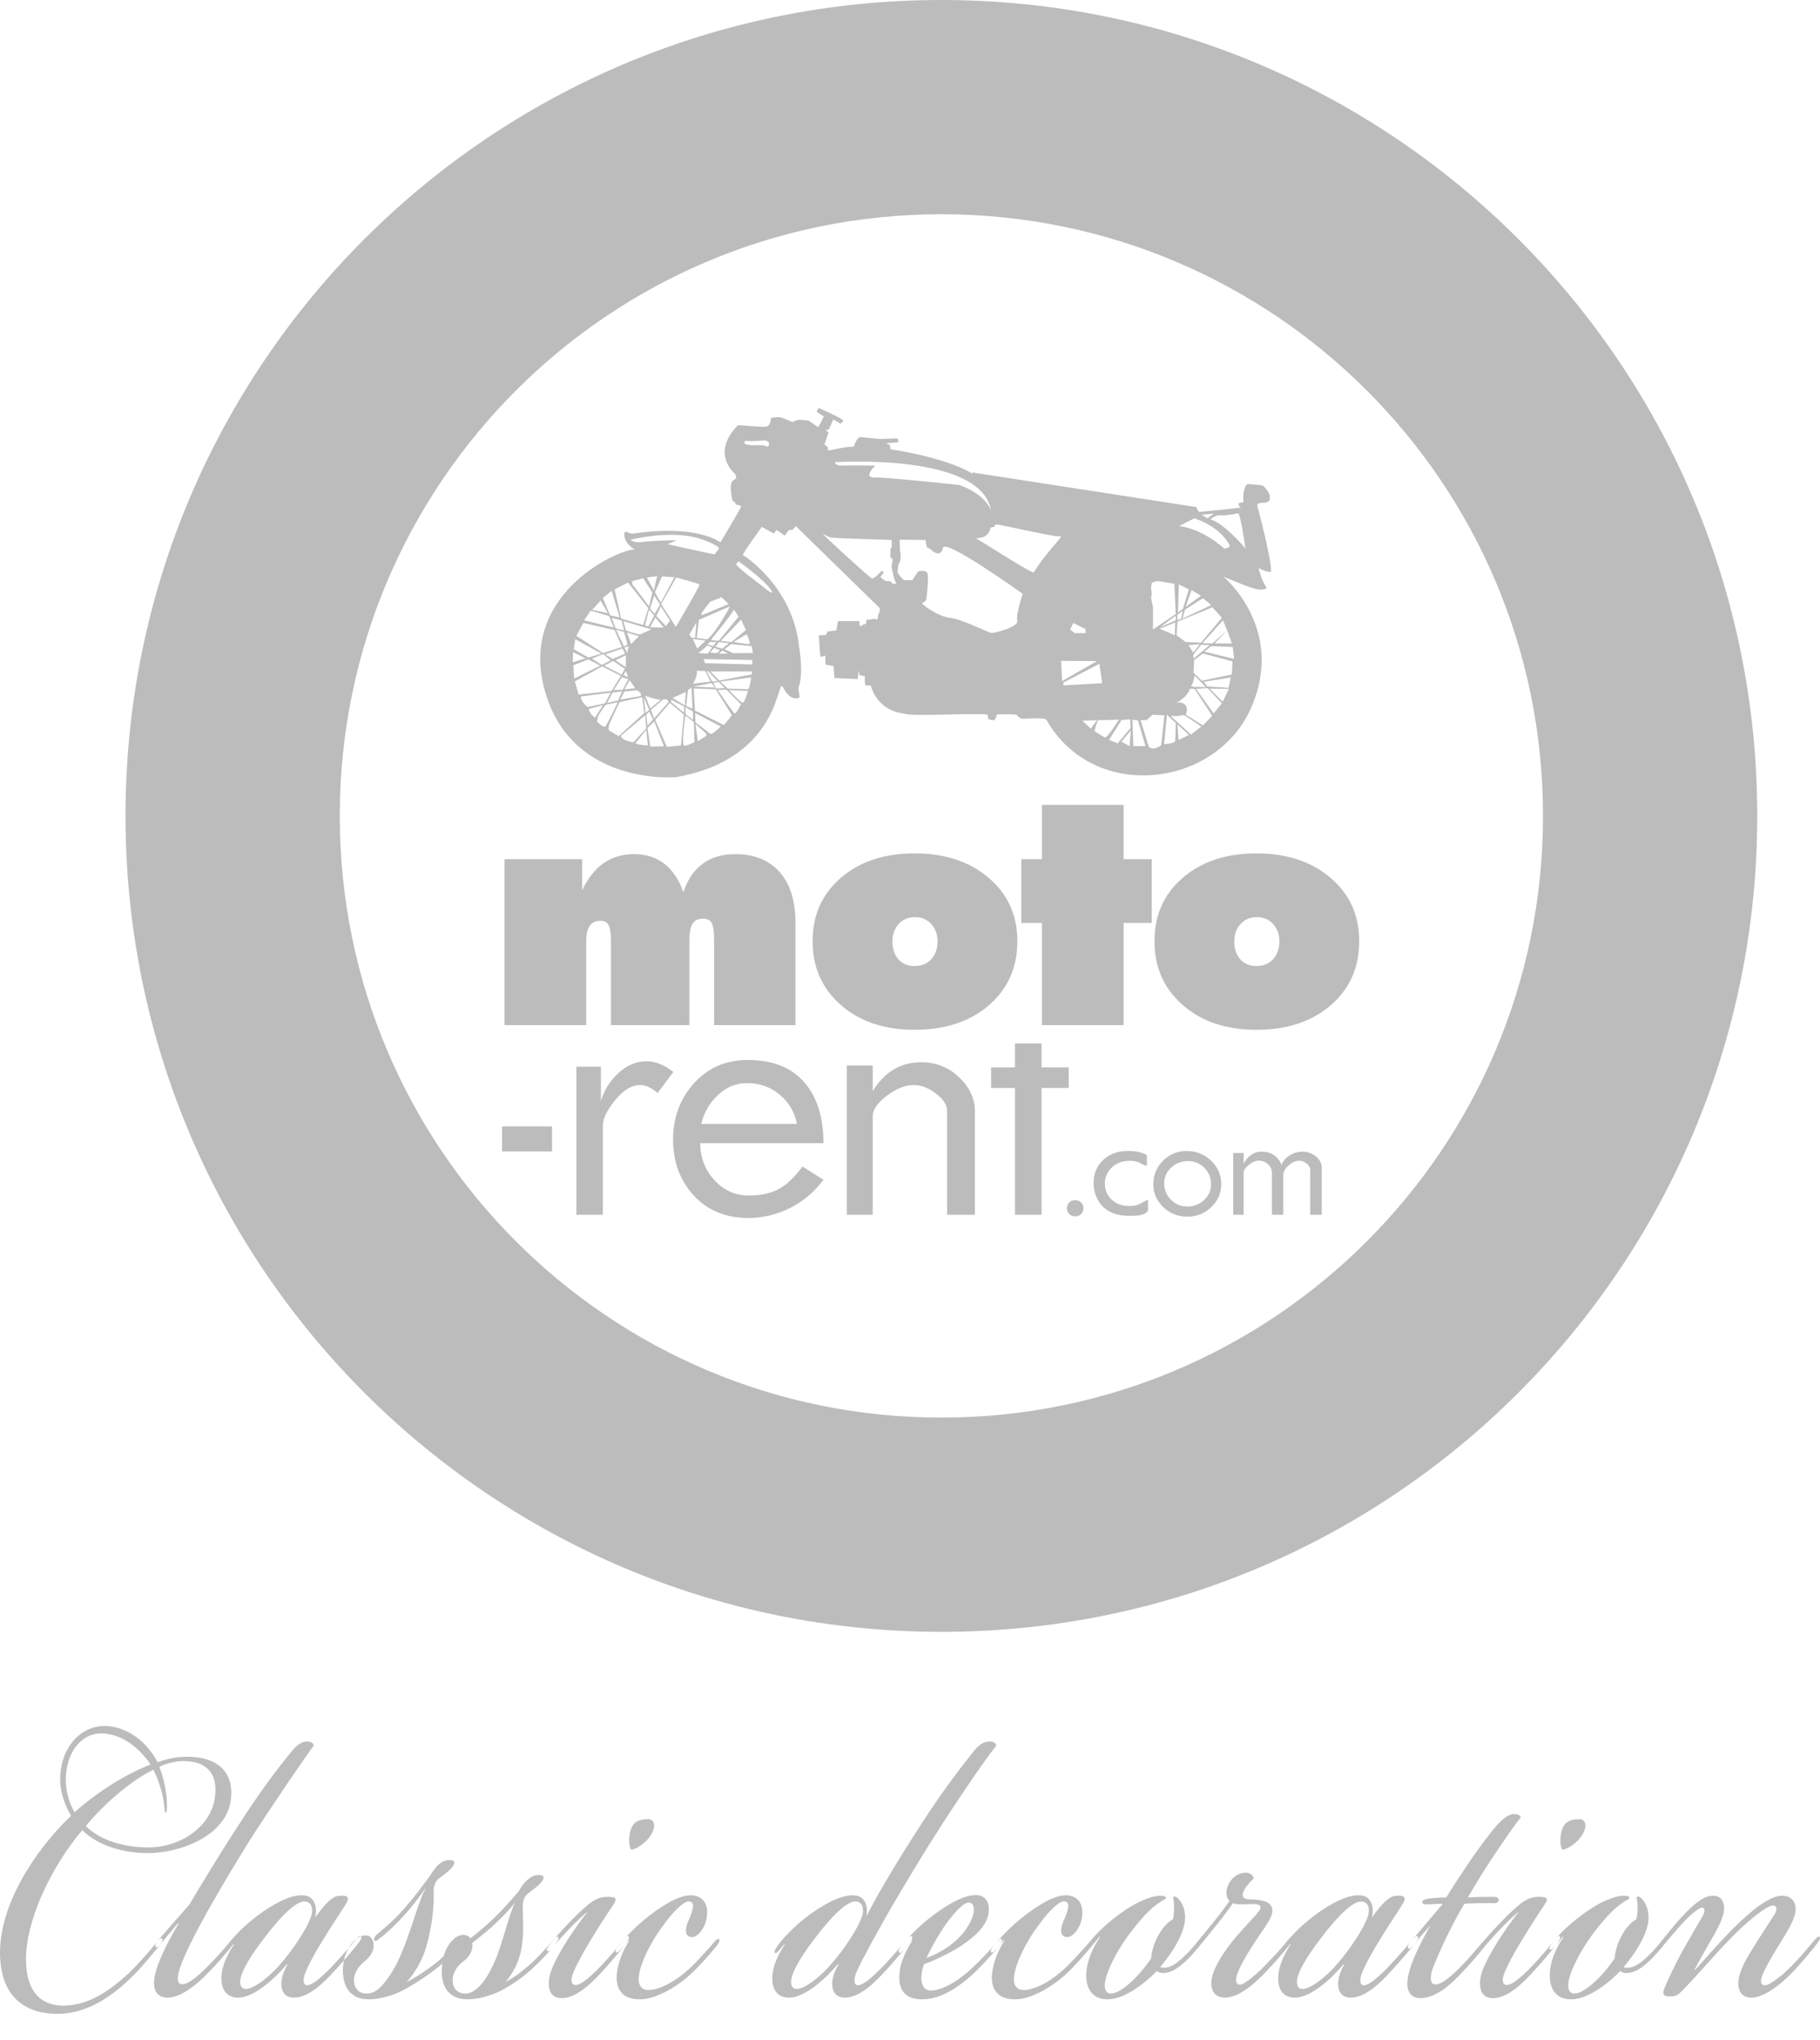 <?xml version="1.0" encoding="UTF-8" standalone="no"?>
<svg width="58px" height="65px" viewBox="0 0 58 65" version="1.1" xmlns="http://www.w3.org/2000/svg" xmlns:xlink="http://www.w3.org/1999/xlink" xmlns:sketch="http://www.bohemiancoding.com/sketch/ns">
    <!-- Generator: Sketch 3.4.4 (17248) - http://www.bohemiancoding.com/sketch -->
    <title>Moto-Rent-Classic</title>
    <desc>Created with Sketch.</desc>
    <defs></defs>
    <g id="Page-1" stroke="none" stroke-width="1" fill="none" fill-rule="evenodd" sketch:type="MSPage">
        <g id="Artboard-6" sketch:type="MSArtboardGroup" transform="translate(-477, -677)" fill="#BCBCBC">
            <g id="Logos-Footer" sketch:type="MSLayerGroup" transform="translate(179, 677)">
                <g id="Moto-Rent-Classic" transform="translate(298, 0)" sketch:type="MSShapeGroup">
                    <path d="M53.075,61.913 C53.241,61.714 53.417,61.51 53.565,61.343 C53.73,61.162 53.936,60.958 54.102,60.85 C54.186,60.794 54.268,60.756 54.309,60.829 C54.337,60.885 54.309,60.978 54.212,61.141 C54.061,61.399 53.813,61.821 53.661,62.096 C53.441,62.48 53.15,63.086 53.055,63.325 C52.945,63.581 53.04,63.617 53.234,63.617 C53.385,63.617 53.468,63.581 53.592,63.452 C54.199,62.83 54.53,62.408 55.138,61.783 C55.578,61.325 55.965,61.014 56.212,60.85 C56.35,60.756 56.502,60.684 56.571,60.739 C56.64,60.794 56.612,60.905 56.557,60.996 C56.392,61.252 56.184,61.564 55.979,61.893 C55.716,62.316 55.412,62.774 55.398,63.177 C55.386,63.49 55.55,63.656 55.812,63.656 C56.24,63.656 56.778,63.197 57.054,62.92 C57.344,62.628 57.757,62.132 57.881,61.966 C57.978,61.838 58.019,61.766 57.992,61.727 C57.964,61.692 57.922,61.711 57.812,61.838 C57.66,62.021 57.385,62.352 57.15,62.591 C56.847,62.903 56.654,63.048 56.488,63.159 C56.377,63.232 56.226,63.305 56.158,63.232 C56.102,63.177 56.102,63.068 56.212,62.83 C56.281,62.682 56.447,62.371 56.667,62.021 C56.888,61.656 57.177,61.234 57.219,60.905 C57.247,60.592 57.08,60.409 56.791,60.409 C56.377,60.409 55.771,60.922 55.289,61.399 C54.806,61.876 54.35,62.408 54.02,62.774 L54.007,62.757 C54.158,62.463 54.447,61.966 54.654,61.601 C54.832,61.27 54.943,61.033 54.943,60.811 C54.943,60.611 54.861,60.409 54.598,60.409 C54.309,60.409 54.033,60.628 53.661,61.014 C53.414,61.27 53.109,61.656 52.945,61.856 C52.905,61.905 52.871,61.947 52.842,61.984 C52.726,62.123 52.623,62.234 52.475,62.371 C52.283,62.554 52.131,62.646 52.007,62.682 C51.952,62.701 51.801,62.719 51.744,62.682 C52.172,62.168 52.489,61.637 52.531,61.197 C52.558,60.922 52.475,60.7 52.364,60.555 C52.309,60.482 52.227,60.409 52.172,60.445 C52.131,60.482 52.187,60.538 52.187,60.739 C52.187,60.829 52.187,61.033 52.145,61.162 C52.049,61.214 51.855,61.362 51.705,61.637 C51.525,61.948 51.469,62.223 51.455,62.408 C51.027,63.032 50.477,63.526 50.173,63.526 C50.02,63.526 49.965,63.398 49.979,63.214 C50.006,62.847 50.379,62.132 50.778,61.601 C51.165,61.106 51.441,60.794 51.773,60.592 C51.882,60.519 51.924,60.519 51.924,60.482 C51.924,60.409 51.814,60.409 51.717,60.409 C51.401,60.428 50.972,60.628 50.573,60.905 C50.283,61.106 50.09,61.27 49.911,61.435 C49.773,61.564 49.579,61.766 49.483,61.893 C49.429,61.966 49.359,62.061 49.387,62.115 C49.414,62.15 49.469,62.115 49.566,62.004 C49.663,61.893 49.717,61.821 49.814,61.711 L49.827,61.727 C49.566,62.096 49.4,62.536 49.387,62.903 C49.373,63.434 49.635,63.71 50.062,63.71 C50.628,63.71 51.277,63.177 51.634,62.81 C51.717,62.885 51.882,62.885 52.007,62.847 C52.145,62.81 52.309,62.719 52.531,62.517 C52.711,62.352 52.848,62.188 52.973,62.04 C53.012,61.994 53.047,61.951 53.075,61.913 Z M50.338,57.969 C50.516,57.969 50.599,58.172 50.435,58.447 C50.269,58.741 49.923,58.941 49.785,58.941 C49.717,58.832 49.702,58.558 49.773,58.319 C49.855,58.044 50.062,57.969 50.324,57.969 L50.338,57.969 Z M47.299,62.044 C47.305,62.037 47.312,62.029 47.318,62.021 C47.455,61.856 47.607,61.692 47.813,61.471 C48.021,61.252 48.311,60.978 48.406,60.922 C48.186,61.179 47.648,61.932 47.373,62.5 C47.261,62.719 47.165,62.958 47.165,63.197 C47.165,63.49 47.291,63.673 47.579,63.673 C48.036,63.673 48.503,63.214 48.779,62.92 C49.055,62.628 49.4,62.223 49.566,62.004 C49.606,61.948 49.759,61.766 49.717,61.711 C49.677,61.656 49.621,61.727 49.496,61.876 C49.276,62.15 49.151,62.297 48.863,62.609 C48.627,62.865 48.392,63.068 48.254,63.159 C48.117,63.25 47.994,63.288 47.924,63.214 C47.869,63.141 47.883,63.014 47.966,62.81 C48.048,62.628 48.212,62.297 48.448,61.912 C48.724,61.453 48.945,61.106 49.192,60.739 C49.358,60.501 49.331,60.445 49.043,60.445 C48.779,60.445 48.6,60.519 48.241,60.85 C47.928,61.126 47.468,61.633 47.289,61.843 C47.285,61.847 47.281,61.852 47.277,61.856 C47.11,62.04 46.876,62.335 46.627,62.591 C46.408,62.83 46.173,63.032 46.007,63.141 C45.897,63.214 45.746,63.269 45.662,63.214 C45.553,63.141 45.594,62.885 45.676,62.682 C45.924,62.04 46.393,61.106 46.669,60.665 C46.987,60.645 47.207,60.645 47.511,60.645 C47.621,60.645 47.745,60.665 47.759,60.555 C47.772,60.464 47.676,60.445 47.565,60.445 C47.345,60.445 47.097,60.445 46.78,60.464 C47.055,59.987 47.302,59.584 47.621,59.106 C47.939,58.631 48.296,58.117 48.462,57.915 C48.448,57.86 48.392,57.805 48.254,57.805 C47.966,57.805 47.634,58.227 47.386,58.558 C47.07,58.959 46.518,59.767 46.09,60.464 C46.035,60.464 45.883,60.464 45.704,60.482 C45.483,60.501 45.345,60.519 45.332,60.592 C45.318,60.684 45.386,60.684 45.483,60.684 C45.649,60.684 45.8,60.665 45.981,60.665 C45.717,60.978 45.345,61.418 44.973,61.856 C44.878,61.966 44.85,62.04 44.878,62.077 C44.903,62.115 44.945,62.096 45.041,61.984 C45.207,61.783 45.373,61.583 45.594,61.343 C45.193,62.04 44.878,62.701 44.85,63.159 C44.835,63.434 44.945,63.673 45.264,63.673 C45.787,63.673 46.283,63.177 46.531,62.92 C46.781,62.668 47.115,62.276 47.299,62.044 Z M42.105,61.749 C41.54,62.48 41.306,62.958 41.332,63.197 C41.347,63.325 41.416,63.379 41.512,63.379 C41.775,63.379 42.298,62.975 42.67,62.517 C43.112,62.004 43.608,61.214 43.621,60.922 C43.635,60.684 43.525,60.592 43.373,60.592 C43.098,60.592 42.602,61.086 42.105,61.749 Z M34.809,61.988 C34.898,61.886 34.952,61.816 35.044,61.711 L35.058,61.727 C34.795,62.096 34.629,62.536 34.616,62.903 C34.604,63.434 34.865,63.71 35.292,63.71 C35.858,63.71 36.506,63.177 36.865,62.81 C36.948,62.885 37.112,62.885 37.237,62.847 C37.375,62.81 37.54,62.719 37.762,62.517 C37.941,62.352 38.078,62.188 38.203,62.04 C38.236,62.001 38.266,61.964 38.291,61.931 C38.423,61.771 38.572,61.59 38.768,61.343 C38.988,61.068 39.182,60.811 39.292,60.645 C39.361,60.684 39.472,60.684 39.61,60.684 C39.953,60.684 40.216,60.628 40.161,60.829 C40.119,60.958 39.594,61.453 39.263,61.876 C38.96,62.261 38.617,62.774 38.603,63.177 C38.589,63.452 38.742,63.656 39.031,63.656 C39.485,63.656 39.967,63.214 40.257,62.92 C40.601,62.572 40.878,62.243 41.044,62.04 C41.068,62.008 41.092,61.977 41.113,61.948 L41.126,61.966 C40.878,62.352 40.768,62.646 40.74,62.92 C40.684,63.507 41.001,63.673 41.306,63.656 C41.83,63.617 42.464,63.014 42.821,62.591 L42.837,62.609 C42.711,62.81 42.629,63.068 42.644,63.269 C42.657,63.49 42.782,63.656 43.043,63.656 C43.499,63.656 43.953,63.214 44.229,62.92 C44.491,62.646 44.822,62.261 45.001,62.04 C45.152,61.856 45.223,61.766 45.181,61.711 C45.139,61.656 45.069,61.749 44.988,61.838 C44.837,62.021 44.614,62.279 44.325,62.591 C44.104,62.83 43.843,63.068 43.705,63.159 C43.595,63.232 43.458,63.305 43.387,63.232 C43.333,63.177 43.333,63.032 43.429,62.81 C43.553,62.517 43.732,62.206 43.912,61.912 C44.201,61.435 44.506,60.978 44.683,60.7 C44.822,60.482 44.795,60.39 44.506,60.409 C44.284,60.409 44.049,60.645 43.719,61.106 C43.802,60.794 43.705,60.464 43.429,60.409 C43.071,60.336 42.589,60.555 42.05,60.922 C41.787,61.106 41.554,61.307 41.416,61.435 C41.278,61.564 41.043,61.821 41.001,61.876 C40.979,61.902 40.96,61.927 40.941,61.95 C40.783,62.139 40.622,62.314 40.353,62.591 C40.134,62.83 39.885,63.032 39.733,63.141 C39.582,63.25 39.485,63.269 39.43,63.214 C39.376,63.159 39.376,63.032 39.443,62.865 C39.513,62.682 39.678,62.371 39.912,62.004 C40.216,61.526 40.546,61.141 40.546,60.905 L40.546,60.885 C40.546,60.555 40.147,60.538 39.761,60.519 C39.582,60.501 39.539,60.372 39.719,60.115 C39.803,60.005 39.858,59.952 39.953,59.857 C39.94,59.748 39.816,59.674 39.706,59.674 C39.485,59.674 39.292,59.803 39.182,59.987 C39.044,60.207 39.058,60.464 39.182,60.573 C39.071,60.739 38.893,60.978 38.7,61.214 C38.451,61.526 38.327,61.674 38.16,61.876 C38.146,61.894 38.132,61.911 38.119,61.927 C37.981,62.094 37.874,62.216 37.706,62.371 C37.513,62.554 37.361,62.646 37.237,62.682 C37.181,62.701 37.031,62.719 36.974,62.682 C37.402,62.168 37.72,61.637 37.762,61.197 C37.788,60.922 37.706,60.7 37.595,60.555 C37.54,60.482 37.457,60.409 37.402,60.445 C37.361,60.482 37.416,60.538 37.416,60.739 C37.416,60.829 37.416,61.033 37.375,61.162 C37.278,61.214 37.086,61.362 36.934,61.637 C36.754,61.948 36.699,62.223 36.685,62.408 C36.257,63.032 35.706,63.526 35.404,63.526 C35.251,63.526 35.196,63.398 35.209,63.214 C35.238,62.847 35.609,62.132 36.01,61.601 C36.395,61.106 36.671,60.794 37.002,60.592 C37.112,60.519 37.154,60.519 37.154,60.482 C37.154,60.409 37.043,60.409 36.948,60.409 C36.63,60.428 36.201,60.628 35.802,60.905 C35.514,61.106 35.32,61.27 35.141,61.435 C35.004,61.563 34.814,61.761 34.717,61.888 C34.496,62.144 34.157,62.521 33.9,62.757 C33.293,63.305 32.811,63.416 32.631,63.416 C32.411,63.416 32.287,63.269 32.314,62.994 C32.357,62.554 32.714,61.856 33.087,61.362 C33.472,60.829 33.79,60.555 33.942,60.592 C34.107,60.628 34.053,60.85 33.9,61.197 C33.776,61.471 33.776,61.727 34.011,61.727 C34.19,61.727 34.424,61.453 34.48,61.106 C34.534,60.756 34.424,60.482 34.107,60.409 C33.748,60.336 33.306,60.573 32.839,60.905 C32.604,61.068 32.328,61.307 32.176,61.453 C31.969,61.656 31.846,61.783 31.666,62.004 C31.611,62.077 31.556,62.15 31.582,62.206 C31.611,62.243 31.679,62.188 31.762,62.096 C31.846,62.004 31.955,61.876 31.996,61.821 L32.01,61.838 C31.789,62.188 31.64,62.572 31.611,62.939 C31.582,63.434 31.832,63.71 32.342,63.71 L32.357,63.71 C32.824,63.71 33.472,63.361 33.956,62.92 C34.203,62.701 34.59,62.261 34.77,62.04 C34.784,62.022 34.797,62.005 34.809,61.988 Z M30.465,61.838 C30.81,61.526 31.017,61.141 31.031,60.885 C31.045,60.722 30.989,60.628 30.865,60.628 C30.741,60.628 30.535,60.811 30.259,61.162 C30.037,61.435 29.693,62.021 29.527,62.389 C29.805,62.297 30.176,62.096 30.465,61.838 Z M30.934,62.757 C31.197,62.517 31.513,62.188 31.776,61.876 C31.859,61.783 31.9,61.766 31.928,61.803 C31.955,61.856 31.9,61.948 31.817,62.04 C31.638,62.261 31.197,62.737 30.948,62.958 C30.368,63.471 29.858,63.71 29.39,63.71 C28.878,63.71 28.645,63.452 28.659,62.975 C28.673,62.609 28.798,62.279 29.072,61.838 L29.058,61.821 C29.018,61.876 28.866,62.061 28.783,62.15 C28.714,62.224 28.673,62.243 28.645,62.206 C28.618,62.15 28.673,62.077 28.727,62.004 C28.908,61.783 29.031,61.656 29.239,61.453 C29.39,61.307 29.651,61.086 29.914,60.905 C30.314,60.628 30.728,60.39 31.1,60.39 L31.114,60.39 C31.416,60.39 31.528,60.645 31.513,60.885 C31.486,61.362 31.045,61.727 30.631,62.004 C30.231,62.261 29.762,62.48 29.445,62.591 C29.39,62.737 29.361,62.903 29.361,63.014 C29.361,63.288 29.472,63.434 29.68,63.434 C29.858,63.434 30.328,63.305 30.934,62.757 Z M25.983,61.749 C25.418,62.48 25.185,62.958 25.211,63.197 C25.226,63.325 25.294,63.379 25.39,63.379 C25.653,63.379 26.176,62.975 26.549,62.517 C26.991,62.004 27.488,61.214 27.501,60.922 C27.514,60.684 27.405,60.592 27.252,60.592 C26.977,60.592 26.48,61.086 25.983,61.749 Z M27.308,60.409 C27.571,60.464 27.667,60.756 27.611,61.033 L27.626,61.033 C28.053,60.207 28.687,59.162 29.39,58.079 C29.874,57.328 30.439,56.539 31.032,55.806 C31.184,55.604 31.349,55.495 31.542,55.495 C31.679,55.495 31.736,55.549 31.749,55.624 C31.377,56.1 30.688,57.108 30.176,57.896 C29.722,58.592 29.252,59.344 28.452,60.7 C28.025,61.435 27.432,62.517 27.308,62.81 C27.212,63.032 27.212,63.177 27.266,63.232 C27.336,63.305 27.474,63.232 27.584,63.159 C27.722,63.068 27.984,62.83 28.205,62.591 C28.494,62.279 28.715,62.021 28.867,61.838 C28.949,61.749 29.019,61.656 29.06,61.711 C29.102,61.766 29.032,61.856 28.88,62.04 C28.7,62.261 28.37,62.646 28.108,62.92 C27.832,63.214 27.377,63.656 26.922,63.656 C26.661,63.656 26.536,63.49 26.522,63.269 C26.508,63.068 26.591,62.81 26.716,62.609 L26.7,62.591 C26.342,63.014 25.708,63.617 25.185,63.656 C24.88,63.673 24.564,63.507 24.618,62.92 C24.646,62.646 24.757,62.352 25.005,61.966 L24.992,61.948 C24.95,62.004 24.895,62.077 24.812,62.168 C24.757,62.223 24.714,62.261 24.688,62.223 C24.66,62.168 24.757,62.021 24.908,61.838 C24.95,61.783 25.157,61.564 25.294,61.435 C25.432,61.307 25.653,61.106 25.928,60.922 C26.412,60.592 26.922,60.336 27.308,60.409 Z M20.384,63.71 C19.874,63.71 19.625,63.434 19.654,62.939 C19.682,62.572 19.834,62.188 20.052,61.838 L20.04,61.821 C19.998,61.876 19.888,62.004 19.805,62.096 C19.722,62.188 19.654,62.243 19.625,62.206 C19.599,62.15 19.654,62.077 19.708,62.004 C19.888,61.783 20.011,61.656 20.219,61.453 C20.37,61.307 20.647,61.068 20.881,60.905 C21.35,60.573 21.792,60.336 22.149,60.409 C22.468,60.482 22.577,60.756 22.522,61.106 C22.468,61.453 22.232,61.727 22.053,61.727 C21.818,61.727 21.818,61.471 21.943,61.197 C22.095,60.85 22.149,60.628 21.984,60.592 C21.833,60.555 21.515,60.829 21.129,61.362 C20.757,61.856 20.398,62.554 20.356,62.994 C20.329,63.269 20.454,63.416 20.674,63.416 C20.854,63.416 21.336,63.305 21.943,62.757 C22.204,62.517 22.549,62.132 22.77,61.876 C22.853,61.783 22.895,61.766 22.922,61.803 C22.95,61.856 22.895,61.932 22.811,62.04 C22.632,62.261 22.247,62.701 21.998,62.92 C21.515,63.361 20.866,63.71 20.398,63.71 L20.384,63.71 Z M20.661,57.969 C20.84,57.969 20.923,58.172 20.758,58.447 C20.592,58.741 20.247,58.941 20.109,58.941 C20.041,58.832 20.027,58.558 20.096,58.319 C20.178,58.044 20.386,57.969 20.647,57.969 L20.661,57.969 Z M18.137,61.471 C17.931,61.692 17.778,61.856 17.641,62.021 C17.53,62.15 17.475,62.206 17.434,62.168 C17.406,62.132 17.434,62.061 17.586,61.876 C17.737,61.692 18.234,61.141 18.565,60.85 C18.922,60.519 19.103,60.445 19.365,60.445 C19.655,60.445 19.682,60.501 19.517,60.739 C19.268,61.106 19.047,61.453 18.771,61.912 C18.537,62.297 18.373,62.628 18.289,62.81 C18.206,63.014 18.193,63.141 18.247,63.214 C18.317,63.288 18.44,63.25 18.578,63.159 C18.717,63.068 18.951,62.865 19.185,62.609 C19.476,62.297 19.599,62.15 19.819,61.876 C19.944,61.727 19.999,61.656 20.041,61.711 C20.082,61.766 19.929,61.948 19.889,62.004 C19.722,62.223 19.379,62.628 19.103,62.92 C18.826,63.214 18.358,63.673 17.903,63.673 C17.613,63.673 17.489,63.49 17.489,63.197 C17.489,62.958 17.586,62.719 17.696,62.5 C17.971,61.932 18.51,61.179 18.73,60.922 C18.633,60.978 18.344,61.252 18.137,61.471 Z M14.84,63.526 C15.103,63.526 15.447,63.232 15.751,62.536 C15.999,62.004 16.248,60.905 16.399,60.665 L16.399,60.645 C16.261,60.829 15.958,61.141 15.737,61.343 C15.543,61.526 15.173,61.821 15.047,61.912 C15.047,61.912 15.061,62.004 15.047,62.077 C15.02,62.243 14.923,62.389 14.744,62.517 C14.619,62.609 14.44,62.81 14.427,63.068 C14.413,63.361 14.578,63.526 14.826,63.526 L14.84,63.526 Z M16.067,63.379 C15.82,63.526 15.323,63.71 14.91,63.71 C14.206,63.71 14.012,63.177 14.096,62.572 C13.986,62.664 13.876,62.757 13.751,62.847 C13.42,63.086 13.186,63.232 12.924,63.379 C12.676,63.526 12.179,63.71 11.765,63.71 L11.751,63.71 C11.034,63.71 10.882,63.122 10.938,62.609 C10.993,62.096 11.324,61.674 11.655,61.674 C11.848,61.674 11.931,61.876 11.903,62.061 C11.876,62.223 11.779,62.371 11.6,62.517 C11.489,62.609 11.297,62.81 11.282,63.068 C11.269,63.361 11.436,63.526 11.682,63.526 C11.959,63.526 12.179,63.343 12.51,62.81 C12.979,62.061 13.337,60.519 13.559,60.188 L13.559,60.17 C13.283,60.573 12.95,60.978 12.619,61.307 C12.442,61.491 12.207,61.692 12.082,61.783 C12.014,61.838 11.959,61.876 11.931,61.821 C11.903,61.766 11.959,61.692 11.998,61.656 C12.166,61.509 12.372,61.343 12.579,61.141 C12.897,60.829 13.269,60.372 13.696,59.785 C13.738,59.713 13.848,59.546 13.917,59.474 C14.069,59.308 14.22,59.272 14.317,59.272 C14.633,59.272 14.427,59.51 14.247,59.658 C14.124,59.767 13.986,59.841 13.917,59.931 C13.805,60.078 13.82,60.224 13.82,60.428 C13.834,60.94 13.696,61.749 13.516,62.243 C13.379,62.609 13.117,63.014 12.95,63.159 C13.117,63.086 13.448,62.885 13.668,62.719 C13.848,62.591 14.012,62.463 14.137,62.335 C14.247,61.966 14.496,61.656 14.772,61.656 C14.855,61.656 14.964,61.711 14.993,61.766 C15.227,61.583 15.516,61.343 15.723,61.141 C15.972,60.905 16.22,60.628 16.537,60.261 C16.592,60.152 16.661,60.042 16.758,59.952 C16.922,59.785 17.061,59.748 17.157,59.748 C17.475,59.748 17.268,59.987 17.089,60.134 C16.964,60.243 16.827,60.317 16.758,60.409 C16.647,60.555 16.661,60.7 16.661,60.905 C16.675,61.418 16.702,61.893 16.537,62.408 C16.454,62.664 16.261,63.014 16.096,63.159 C16.261,63.086 16.482,62.939 16.702,62.757 C17.089,62.445 17.378,62.115 17.613,61.838 C17.682,61.766 17.751,61.674 17.791,61.727 C17.82,61.766 17.765,61.876 17.64,62.021 C17.503,62.188 17.24,62.48 16.937,62.757 C16.633,63.032 16.33,63.232 16.067,63.379 Z M8.427,61.749 C7.863,62.48 7.629,62.958 7.655,63.197 C7.671,63.325 7.739,63.379 7.835,63.379 C8.098,63.379 8.62,62.975 8.995,62.517 C9.435,62.004 9.933,61.214 9.944,60.922 C9.959,60.684 9.849,60.592 9.697,60.592 C9.421,60.592 8.925,61.086 8.427,61.749 Z M7.321,62.094 C7.37,62.037 7.406,61.988 7.435,61.948 L7.45,61.966 C7.201,62.352 7.091,62.646 7.063,62.92 C7.008,63.507 7.325,63.673 7.629,63.656 C8.153,63.617 8.786,63.014 9.145,62.591 L9.16,62.609 C9.035,62.81 8.952,63.068 8.966,63.269 C8.981,63.49 9.105,63.656 9.366,63.656 C9.822,63.656 10.277,63.214 10.553,62.92 C10.814,62.646 11.145,62.261 11.324,62.04 C11.476,61.856 11.545,61.766 11.505,61.711 C11.464,61.656 11.393,61.749 11.311,61.838 C11.16,62.021 10.939,62.279 10.649,62.591 C10.428,62.83 10.166,63.068 10.028,63.159 C9.919,63.232 9.781,63.305 9.712,63.232 C9.656,63.177 9.656,63.032 9.752,62.81 C9.878,62.517 10.055,62.206 10.234,61.912 C10.525,61.435 10.829,60.978 11.007,60.7 C11.145,60.482 11.117,60.39 10.829,60.409 C10.607,60.409 10.373,60.645 10.042,61.106 C10.125,60.794 10.028,60.464 9.752,60.409 C9.394,60.336 8.912,60.555 8.373,60.922 C8.111,61.106 7.877,61.307 7.739,61.435 C7.625,61.542 7.446,61.735 7.363,61.83 C7.359,61.835 7.355,61.839 7.351,61.844 C7.339,61.858 7.33,61.868 7.325,61.876 C7.303,61.902 7.283,61.927 7.265,61.951 C7.101,62.151 6.93,62.338 6.704,62.572 C6.511,62.774 6.317,62.958 6.138,63.086 C6.014,63.177 5.807,63.288 5.71,63.197 C5.614,63.086 5.698,62.83 5.739,62.701 C6.028,61.856 7.021,60.152 7.945,58.666 C8.524,57.749 9.737,55.971 10,55.624 C10,55.569 9.93,55.495 9.792,55.495 C9.614,55.495 9.462,55.604 9.297,55.806 C8.69,56.539 8.125,57.347 7.655,58.079 C7.063,58.978 6.387,60.097 6.028,60.7 C5.601,61.179 5.077,61.783 5.021,61.856 C4.98,61.912 4.938,61.966 4.952,62.021 C4.98,62.077 5.021,62.061 5.104,61.966 C5.256,61.783 5.463,61.526 5.669,61.289 L5.684,61.307 C5.27,62.004 4.925,62.719 4.91,63.159 C4.896,63.49 5.062,63.656 5.338,63.656 C5.793,63.656 6.304,63.197 6.579,62.92 C6.854,62.647 7.138,62.323 7.321,62.094 Z M6.842,57.328 C6.98,56.484 6.54,56.1 5.807,56.118 C5.601,56.118 5.242,56.21 5.076,56.302 C5.188,56.558 5.284,56.981 5.311,57.31 C5.338,57.604 5.311,57.788 5.27,57.767 C5.242,57.749 5.256,57.659 5.215,57.4 C5.16,57.035 5.008,56.613 4.884,56.393 C4.153,56.759 3.325,57.475 2.732,58.19 C3.216,58.666 3.987,58.869 4.732,58.869 C5.739,58.869 6.691,58.227 6.842,57.328 Z M2.098,56.722 C2.098,57.072 2.195,57.439 2.374,57.749 C3.118,57.09 4.028,56.522 4.8,56.227 C4.374,55.604 3.794,55.236 3.216,55.236 C2.622,55.236 2.098,55.806 2.098,56.722 M5.021,56.155 C5.215,56.082 5.504,56.008 5.752,55.989 C6.621,55.916 7.504,56.246 7.354,57.366 C7.201,58.502 5.752,59.051 4.704,59.051 C3.932,59.051 3.118,58.814 2.622,58.319 C1.574,59.564 0.828,61.234 0.828,62.425 C0.828,63.49 1.326,63.911 2.015,63.911 C2.828,63.911 3.477,63.434 4.015,62.958 C4.374,62.628 4.704,62.243 4.871,62.04 C5.062,61.803 5.131,61.727 5.174,61.783 C5.201,61.821 5.131,61.932 5.062,62.021 C4.732,62.425 4.374,62.847 4.071,63.122 C3.503,63.656 2.801,64.112 1.988,64.168 C0.843,64.224 0.043,63.673 0.001,62.316 C-0.04,60.7 1.119,58.959 2.264,57.86 C2.07,57.528 1.918,57.126 1.918,56.706 C1.918,55.677 2.58,55 3.325,55 C3.987,55 4.649,55.44 5.021,56.155" id="Fill-32"></path>
                    <g id="Fill-35-+-Fill-38" transform="translate(4, 0)">
                        <path d="M26,45.173 C15.411,45.173 6.828,36.589 6.828,25.999 C6.828,15.411 15.411,6.827 26,6.827 C36.589,6.827 45.173,15.411 45.173,25.999 C45.173,36.589 36.589,45.173 26,45.173 M26,0 C11.641,0 0,11.64 0,25.999 C0,40.36 11.641,52 26,52 C40.36,52 52,40.36 52,25.999 C52,11.64 40.36,0 26,0" id="Fill-35"></path>
                        <path d="M21.349,32.666 L18.757,32.666 L18.757,29.946 C18.757,29.698 18.734,29.524 18.686,29.423 C18.639,29.323 18.541,29.273 18.392,29.273 C18.25,29.273 18.145,29.324 18.075,29.429 C18.004,29.534 17.968,29.714 17.968,29.969 L17.968,32.666 L15.471,32.666 L15.471,30.022 C15.471,29.769 15.448,29.592 15.4,29.492 C15.353,29.392 15.267,29.341 15.141,29.341 C14.835,29.341 14.682,29.554 14.682,29.976 L14.682,32.666 L12.079,32.666 L12.079,27.379 L14.552,27.379 L14.552,28.372 C14.913,27.602 15.463,27.218 16.202,27.218 C16.963,27.218 17.489,27.622 17.78,28.431 C17.906,28.038 18.108,27.737 18.387,27.529 C18.664,27.321 19.013,27.218 19.428,27.218 C20.033,27.218 20.504,27.407 20.843,27.786 C21.179,28.164 21.349,28.702 21.349,29.396 L21.349,32.666 Z M25.877,29.993 C25.877,29.772 25.81,29.589 25.677,29.444 C25.543,29.298 25.37,29.226 25.158,29.226 C24.945,29.226 24.773,29.298 24.64,29.444 C24.506,29.589 24.44,29.772 24.44,29.993 C24.44,30.23 24.502,30.422 24.628,30.567 C24.755,30.712 24.927,30.784 25.146,30.784 C25.366,30.784 25.543,30.712 25.677,30.567 C25.81,30.422 25.877,30.23 25.877,29.993 Z M27.514,32.033 C26.909,32.555 26.12,32.815 25.146,32.815 C24.18,32.815 23.398,32.553 22.797,32.026 C22.196,31.5 21.896,30.823 21.896,29.993 C21.896,29.164 22.196,28.491 22.797,27.973 C23.398,27.454 24.18,27.194 25.146,27.194 C26.112,27.194 26.899,27.454 27.508,27.973 C28.116,28.491 28.421,29.164 28.421,29.993 C28.421,30.831 28.118,31.51 27.514,32.033 Z M32.703,29.41 L31.808,29.41 L31.808,32.666 L29.205,32.666 L29.205,29.41 L28.546,29.41 L28.546,27.379 L29.205,27.379 L29.205,25.648 L31.808,25.648 L31.808,27.379 L32.703,27.379 L32.703,29.41 Z M36.772,29.993 C36.772,29.772 36.705,29.589 36.571,29.444 C36.438,29.298 36.265,29.226 36.053,29.226 C35.841,29.226 35.668,29.298 35.535,29.444 C35.401,29.589 35.334,29.772 35.334,29.993 C35.334,30.23 35.397,30.422 35.523,30.567 C35.649,30.712 35.821,30.784 36.041,30.784 C36.261,30.784 36.438,30.712 36.571,30.567 C36.705,30.422 36.772,30.23 36.772,29.993 Z M39.315,29.993 C39.315,30.831 39.013,31.51 38.409,32.033 C37.804,32.555 37.015,32.815 36.041,32.815 C35.075,32.815 34.291,32.553 33.691,32.026 C33.09,31.5 32.791,30.823 32.791,29.993 C32.791,29.164 33.09,28.491 33.691,27.973 C34.291,27.454 35.075,27.194 36.041,27.194 C37.007,27.194 37.794,27.454 38.402,27.973 C39.011,28.491 39.315,29.164 39.315,29.993 Z M17.457,34.157 L16.957,34.831 C16.762,34.661 16.577,34.576 16.403,34.576 C16.132,34.576 15.866,34.736 15.605,35.057 C15.344,35.377 15.213,35.644 15.213,35.855 L15.213,38.71 L14.367,38.71 L14.367,33.993 L15.15,33.993 L15.15,35.088 C15.248,34.746 15.432,34.449 15.704,34.197 C15.976,33.946 16.278,33.818 16.612,33.818 C16.884,33.818 17.166,33.931 17.457,34.157 Z M21.397,35.814 C21.32,35.432 21.136,35.12 20.843,34.878 C20.551,34.636 20.206,34.514 19.809,34.514 C19.454,34.514 19.143,34.643 18.875,34.899 C18.607,35.154 18.431,35.46 18.347,35.814 L21.397,35.814 Z M22.242,37.595 C21.951,37.983 21.596,38.284 21.176,38.495 C20.757,38.706 20.312,38.811 19.841,38.811 C19.106,38.811 18.517,38.559 18.073,38.056 C17.658,37.584 17.449,37.004 17.449,36.315 C17.449,35.64 17.655,35.061 18.066,34.576 C18.519,34.044 19.106,33.778 19.83,33.778 C20.679,33.778 21.309,34.051 21.72,34.597 C22.068,35.053 22.242,35.665 22.242,36.429 L18.316,36.429 C18.316,36.885 18.466,37.277 18.764,37.605 C19.063,37.932 19.433,38.097 19.877,38.097 C20.28,38.097 20.616,38.014 20.887,37.851 C21.109,37.714 21.338,37.489 21.574,37.175 L22.242,37.595 Z M27.069,38.71 L26.181,38.71 L26.181,35.394 C26.181,35.21 26.064,35.028 25.828,34.847 C25.594,34.667 25.357,34.576 25.118,34.576 C24.844,34.576 24.558,34.69 24.259,34.919 C23.96,35.147 23.812,35.364 23.812,35.569 L23.812,38.71 L22.987,38.71 L22.987,33.952 L23.812,33.952 L23.812,34.771 C23.992,34.478 24.201,34.256 24.438,34.105 C24.703,33.935 25.008,33.85 25.357,33.85 C25.83,33.85 26.234,34.01 26.568,34.331 C26.902,34.651 27.069,35.013 27.069,35.415 L27.069,38.71 Z M30.058,34.668 L29.192,34.668 L29.192,38.71 L28.346,38.71 L28.346,34.668 L27.584,34.668 L27.584,34.014 L28.346,34.014 L28.346,33.25 L29.192,33.25 L29.192,34.014 L30.058,34.014 L30.058,34.668 Z M30.528,38.498 C30.528,38.571 30.504,38.633 30.455,38.685 C30.406,38.735 30.343,38.76 30.269,38.76 C30.194,38.76 30.13,38.737 30.078,38.689 C30.027,38.64 30.001,38.579 30.001,38.507 C30.001,38.433 30.025,38.372 30.074,38.32 C30.123,38.269 30.185,38.244 30.26,38.244 C30.335,38.244 30.398,38.268 30.45,38.316 C30.503,38.365 30.528,38.425 30.528,38.498 Z M32.584,38.587 C32.53,38.658 32.438,38.704 32.307,38.728 C32.239,38.738 32.122,38.743 31.958,38.743 C31.598,38.743 31.318,38.636 31.12,38.422 C30.942,38.227 30.851,37.981 30.851,37.685 C30.851,37.408 30.945,37.175 31.132,36.986 C31.337,36.78 31.606,36.677 31.94,36.677 C32.064,36.677 32.173,36.687 32.267,36.704 C32.361,36.723 32.454,36.758 32.55,36.808 L32.55,37.147 C32.504,37.147 32.438,37.121 32.35,37.069 C32.264,37.016 32.147,36.991 31.999,36.991 C31.762,36.991 31.569,37.066 31.419,37.215 C31.28,37.354 31.21,37.521 31.21,37.719 C31.21,37.911 31.276,38.073 31.405,38.206 C31.55,38.355 31.745,38.43 31.991,38.43 C32.124,38.43 32.227,38.411 32.303,38.372 C32.48,38.277 32.573,38.231 32.584,38.231 L32.584,38.587 Z M34.595,37.738 C34.595,37.534 34.523,37.359 34.381,37.215 C34.238,37.072 34.065,36.999 33.86,36.999 C33.65,36.999 33.471,37.068 33.322,37.207 C33.174,37.345 33.1,37.514 33.1,37.712 C33.1,37.911 33.172,38.084 33.316,38.229 C33.46,38.375 33.634,38.447 33.839,38.447 C34.043,38.447 34.22,38.379 34.37,38.241 C34.52,38.104 34.595,37.936 34.595,37.738 Z M34.919,37.738 C34.919,38.023 34.813,38.265 34.601,38.467 C34.389,38.668 34.136,38.77 33.839,38.77 C33.539,38.77 33.283,38.668 33.071,38.467 C32.86,38.265 32.754,38.021 32.754,37.734 C32.754,37.444 32.856,37.195 33.064,36.988 C33.269,36.781 33.521,36.677 33.818,36.677 C34.12,36.677 34.379,36.78 34.595,36.985 C34.811,37.191 34.919,37.442 34.919,37.738 Z M38.121,38.71 L37.754,38.71 L37.754,37.283 C37.754,37.204 37.715,37.135 37.638,37.076 C37.56,37.015 37.48,36.986 37.399,36.986 C37.287,36.986 37.174,37.037 37.062,37.14 C36.95,37.241 36.894,37.341 36.894,37.441 L36.894,38.71 L36.535,38.71 L36.535,37.381 C36.535,37.273 36.493,37.181 36.411,37.103 C36.328,37.026 36.228,36.986 36.112,36.986 C36.014,36.986 35.908,37.03 35.798,37.118 C35.687,37.206 35.632,37.291 35.632,37.377 L35.632,38.71 L35.299,38.71 L35.299,36.741 L35.632,36.741 L35.632,37.08 C35.692,36.967 35.767,36.878 35.856,36.812 C35.96,36.737 36.075,36.698 36.201,36.698 C36.353,36.698 36.485,36.735 36.597,36.808 C36.709,36.881 36.789,36.986 36.838,37.122 C36.893,36.991 36.983,36.887 37.109,36.811 C37.234,36.736 37.368,36.698 37.512,36.698 C37.651,36.698 37.781,36.741 37.903,36.826 C38.026,36.911 38.098,37.022 38.121,37.161 L38.121,38.71 Z M13.592,36.693 L12,36.693 L12,35.895 L13.592,35.895 L13.592,36.693 Z M34.579,16.554 C34.579,16.554 34.701,16.401 34.919,16.419 C35.136,16.436 35.389,16.359 35.458,16.359 C35.528,16.359 35.693,17.476 35.693,17.476 C35.693,17.476 35.005,16.665 34.579,16.554 Z M35.107,20.088 L35.258,20.503 L34.709,20.503 L35.107,20.088 L34.638,20.503 L34.32,20.494 L34.975,19.766 L35.107,20.088 Z M35.329,20.998 L34.381,20.764 L34.602,20.591 L35.285,20.616 L35.329,20.998 Z M35.258,21.493 L34.302,21.691 L34.036,21.44 L34.054,21.032 L34.337,20.825 L35.275,21.076 L35.258,21.493 Z M35.152,21.918 L34.479,21.874 L34.363,21.727 L35.222,21.588 L35.152,21.918 Z M34.966,22.36 L34.549,21.944 L35.16,21.952 L34.966,22.36 Z M34.674,22.733 L34.116,21.952 L34.479,21.927 L34.94,22.412 L34.674,22.733 Z M34.337,23.115 L33.788,22.776 C33.788,22.776 33.886,22.56 33.753,22.446 C33.62,22.334 33.461,22.412 33.461,22.412 C33.461,22.412 33.833,22.239 33.921,21.944 L34.071,21.952 L34.629,22.811 L34.337,23.115 Z M33.956,23.41 L33.301,22.811 L33.496,22.82 L33.736,22.784 L34.284,23.15 L33.956,23.41 Z M33.558,23.583 L33.523,23.08 L33.886,23.418 L33.558,23.583 Z M33.451,23.609 C33.443,23.696 33.098,23.713 33.098,23.713 L33.187,22.776 L33.469,23.037 C33.469,23.037 33.461,23.522 33.451,23.609 L33.451,23.609 Z M32.611,23.8 L32.346,22.942 C32.346,22.942 32.523,22.967 32.567,22.924 C32.611,22.881 32.726,22.776 32.726,22.776 L33.107,22.794 L33.009,23.739 C33.009,23.739 32.79,23.947 32.611,23.8 L32.611,23.8 Z M32.116,23.774 L32.089,22.933 L32.265,22.958 L32.505,23.774 L32.116,23.774 Z M32,23.774 L31.735,23.635 L32.036,23.28 L32,23.774 Z M31.345,23.575 L31.744,22.942 L32.018,22.924 L32.027,23.201 L31.619,23.688 L31.345,23.575 Z M31.203,23.497 C31.124,23.454 30.876,23.296 30.876,23.296 L30.983,22.95 L31.655,22.933 C31.655,22.933 31.283,23.54 31.203,23.497 L31.203,23.497 Z M30.496,22.967 L30.956,22.95 L30.761,23.219 L30.496,22.967 Z M29.893,21.839 L29.885,21.752 L31.036,21.154 L31.124,21.77 L29.893,21.839 Z M29.814,21.059 L30.956,21.067 L29.849,21.701 L29.814,21.059 Z M28.946,18.24 C28.911,18.3 27.213,17.211 27.097,17.148 C27.097,17.148 27.506,17.184 27.562,16.826 C27.566,16.799 27.686,16.793 27.686,16.793 C27.686,16.793 27.689,16.713 27.769,16.713 C27.848,16.713 29.504,17.085 29.672,17.085 C29.84,17.085 29.814,17.12 29.814,17.12 C29.814,17.12 29.208,17.789 28.946,18.24 L28.946,18.24 Z M28.418,19.782 C28.466,19.98 27.703,20.17 27.606,20.17 C27.511,20.17 26.651,19.725 26.274,19.687 C25.897,19.648 25.405,19.28 25.395,19.233 C25.386,19.186 25.511,19.186 25.521,19.091 C25.53,18.996 25.627,18.296 25.53,18.23 C25.434,18.163 25.26,18.21 25.26,18.21 C25.26,18.21 25.096,18.447 25.086,18.475 C25.077,18.504 24.807,18.485 24.807,18.485 C24.807,18.485 24.585,18.296 24.604,18.192 C24.623,18.087 24.604,18.06 24.642,17.974 C24.681,17.889 24.7,17.841 24.7,17.803 C24.7,17.767 24.71,17.652 24.691,17.596 C24.671,17.538 24.671,17.198 24.671,17.198 L25.492,17.207 C25.492,17.207 25.521,17.444 25.559,17.453 C25.598,17.463 25.627,17.472 25.695,17.538 C25.762,17.605 25.984,17.756 26.052,17.453 C26.12,17.151 28.591,18.921 28.591,18.921 C28.591,18.921 28.369,19.583 28.418,19.782 L28.418,19.782 Z M24.459,18.607 L24.372,18.522 L24.217,18.514 L24.053,18.39 L24.16,18.248 L24.111,18.182 C24.111,18.182 23.851,18.447 23.793,18.437 C23.735,18.428 22.286,17.104 22.209,17 C22.209,17 22.383,17.113 22.499,17.131 C22.614,17.151 24.42,17.207 24.42,17.207 C24.42,17.207 24.411,17.397 24.42,17.426 C24.43,17.453 24.381,17.472 24.381,17.472 L24.372,17.756 L24.449,17.822 L24.411,18.05 C24.411,18.05 24.488,18.494 24.546,18.551 C24.604,18.607 24.459,18.607 24.459,18.607 L24.459,18.607 Z M30.203,19.854 L30.593,20.044 L30.602,20.174 L30.248,20.174 L30.106,20.061 L30.203,19.854 Z M33.451,19.836 L33.443,20.243 L32.956,20.035 L33.451,19.836 Z M32.974,19.983 L33.469,19.619 L33.469,19.766 L32.974,19.983 Z M32.691,18.812 C32.664,18.725 32.708,18.569 32.708,18.569 C32.708,18.569 32.841,18.517 32.894,18.517 C32.948,18.517 33.425,18.603 33.425,18.603 L33.469,19.567 L32.743,20.061 L32.743,19.358 L32.682,19.047 C32.682,19.047 32.718,18.899 32.691,18.812 L32.691,18.812 Z M34.275,20.547 L34.549,20.556 L34.036,20.989 L34.028,20.868 L34.275,20.547 Z M33.877,20.556 L34.232,20.53 L34.028,20.798 L33.877,20.556 Z M34.019,21.752 L34.071,21.527 L34.425,21.892 L34.081,21.892 L33.956,21.866 L34.019,21.752 Z M33.523,19.81 L34.638,19.35 L34.94,19.688 L34.275,20.478 L33.788,20.46 L33.496,20.243 L33.523,19.81 Z M33.691,19.471 L33.638,19.723 L33.523,19.757 L33.514,19.593 L33.691,19.471 Z M33.567,18.622 L33.886,18.777 L33.7,19.401 L33.54,19.515 L33.567,18.622 Z M34.275,18.985 L33.78,19.341 L33.974,18.803 L34.275,18.985 Z M34.602,19.281 L33.682,19.715 L33.762,19.428 L34.337,19.063 L34.602,19.281 Z M34.683,16.367 C34.683,16.367 34.509,16.495 34.492,16.513 C34.475,16.53 34.3,16.402 34.3,16.402 L34.683,16.367 Z M19.771,20.078 L19.304,20.462 L18.967,20.423 L19.618,19.747 L19.771,20.078 Z M19.891,20.513 C19.856,20.547 19.378,20.456 19.378,20.456 L19.794,20.211 C19.794,20.211 19.925,20.48 19.891,20.513 L19.891,20.513 Z M19.994,20.809 L19.367,20.814 L19.093,20.692 L19.298,20.524 L19.954,20.591 L19.994,20.809 Z M19.971,21.173 L18.471,21.133 L18.42,21.005 L19.976,21.032 L19.971,21.173 Z M19.959,21.491 L18.922,21.686 L18.637,21.396 L19.965,21.396 L19.959,21.491 Z M19.828,21.966 C19.765,21.955 19.196,21.944 19.196,21.944 L18.956,21.72 L19.937,21.586 C19.937,21.586 19.891,21.977 19.828,21.966 L19.828,21.966 Z M19.669,22.39 C19.6,22.39 19.235,21.994 19.235,21.994 L19.834,22.016 C19.834,22.016 19.737,22.39 19.669,22.39 L19.669,22.39 Z M19.412,22.737 C19.367,22.714 18.87,21.988 18.87,21.988 L19.15,21.977 L19.612,22.441 C19.612,22.441 19.458,22.759 19.412,22.737 L19.412,22.737 Z M19.07,23.105 L18.146,22.642 L18.107,21.938 L18.808,21.966 L19.326,22.793 L19.07,23.105 Z M18.637,23.38 C18.574,23.335 18.164,23.021 18.164,23.021 L18.152,22.721 L18.967,23.15 C18.967,23.15 18.699,23.424 18.637,23.38 L18.637,23.38 Z M18.505,23.452 L18.237,23.62 L18.164,23.072 L18.511,23.38 L18.505,23.452 Z M17.787,23.743 C17.722,23.605 17.843,22.799 17.843,22.799 L18.112,23.011 L18.13,23.648 C18.13,23.648 17.822,23.816 17.787,23.743 L17.787,23.743 Z M17.251,23.798 L16.88,22.938 L17.348,22.396 L17.793,22.771 L17.701,23.754 L17.251,23.798 Z M16.721,23.788 L16.635,23.2 L16.847,22.988 L17.16,23.781 L16.721,23.788 Z M16.248,23.682 L16.595,23.263 L16.647,23.754 C16.647,23.754 16.305,23.737 16.248,23.682 L16.248,23.682 Z M15.786,23.446 L16.561,22.793 L16.595,23.212 L16.185,23.653 C16.185,23.653 15.814,23.608 15.786,23.446 L15.786,23.446 Z M15.409,23.279 C15.409,23.279 15.387,23.24 15.399,23.15 C15.409,23.061 15.746,22.373 15.746,22.373 L16.464,22.217 L16.533,22.72 L15.717,23.457 L15.409,23.279 Z M15.284,23.15 C15.222,23.196 15.022,22.988 15.022,22.988 C15.022,22.988 15.045,22.938 15.05,22.86 C15.056,22.782 15.302,22.458 15.302,22.458 L15.683,22.379 C15.683,22.379 15.347,23.105 15.284,23.15 L15.284,23.15 Z M14.765,22.592 L15.216,22.469 L14.959,22.872 C14.959,22.872 14.772,22.731 14.765,22.592 L14.765,22.592 Z M14.508,22.195 L15.466,22.071 L15.278,22.413 L14.731,22.53 C14.731,22.53 14.52,22.39 14.508,22.195 L14.508,22.195 Z M14.32,21.715 L15.187,21.233 L15.786,21.536 L15.49,22.016 L14.44,22.134 L14.32,21.715 Z M14.27,21.2 L14.748,21.011 L15.13,21.211 L14.297,21.625 L14.27,21.2 Z M14.263,20.781 L14.663,20.977 L14.252,21.105 L14.263,20.781 Z M14.286,20.669 L14.332,20.368 L15.164,20.826 L14.754,20.954 L14.286,20.686 L14.286,20.669 Z M14.59,19.849 L15.584,20.078 L15.819,20.617 L15.222,20.811 L14.368,20.261 L14.59,19.849 Z M14.824,19.458 L15.409,19.63 L15.561,19.998 L14.614,19.768 L14.824,19.458 Z M15.14,19.137 L15.374,19.539 L14.871,19.435 L15.14,19.137 Z M15.491,18.828 L15.748,19.676 L15.444,19.608 L15.21,19.057 L15.491,18.828 Z M15.608,18.77 L16.017,18.564 L16.661,19.378 L16.497,19.917 L15.795,19.711 L15.584,18.77 L15.608,18.77 Z M16.147,18.519 L16.497,18.426 L16.79,18.885 L16.684,19.321 L16.147,18.61 L16.147,18.519 Z M16.942,18.358 L16.837,18.816 L16.615,18.403 L16.942,18.358 Z M17.492,18.392 L17.059,19.207 L16.872,18.874 L17.094,18.369 L17.492,18.392 Z M17.222,19.951 L16.918,19.63 L17.059,19.321 L17.352,19.78 L17.222,19.951 Z M16.744,22.62 L17.138,22.284 L17.257,22.29 L17.308,22.368 L16.847,22.894 L16.744,22.62 Z M16.686,22.675 L16.812,22.922 L16.635,23.123 L16.595,22.776 L16.686,22.675 Z M16.686,22.62 L16.581,22.712 L16.573,22.72 L16.516,22.217 L16.686,22.62 Z M16.848,19.619 L16.661,19.963 L16.556,19.929 L16.684,19.425 L16.848,19.619 Z M16.86,19.562 L16.719,19.39 L16.848,18.977 L17.036,19.264 L16.86,19.562 Z M16.721,22.575 L16.561,22.173 C16.561,22.173 16.989,22.318 17.051,22.29 C17.114,22.261 16.721,22.575 16.721,22.575 L16.721,22.575 Z M16.719,19.986 L16.884,19.676 L17.152,19.998 L16.719,19.986 Z M16.404,20.215 C16.357,20.239 15.947,20.089 15.947,20.089 L15.865,19.791 L16.755,20.055 C16.755,20.055 16.45,20.193 16.404,20.215 L16.404,20.215 Z M15.894,22.038 L16.3,21.994 L16.419,22.083 L16.425,22.178 L15.768,22.295 L15.894,22.038 Z M15.826,22.033 L15.7,22.318 L15.341,22.402 C15.341,22.419 15.523,22.071 15.523,22.071 L15.826,22.033 Z M15.82,21.58 L16.02,21.642 L15.843,21.982 L15.558,21.988 L15.82,21.58 Z M15.541,21.061 L15.911,21.312 L15.809,21.497 L15.255,21.211 L15.541,21.061 Z M15.461,21.044 L15.181,21.189 L14.862,20.987 L15.222,20.843 L15.461,21.044 Z M15.923,20.826 L15.529,20.999 L15.306,20.865 L15.318,20.843 L15.831,20.664 L15.923,20.826 Z M16.242,21.932 L15.9,21.966 L16.065,21.676 L16.242,21.932 Z M16.128,20.507 L16.111,20.513 L15.979,20.155 L16.362,20.272 L16.128,20.507 Z M15.985,20.804 L15.9,20.635 L16.036,20.591 L15.985,20.804 Z M15.615,21.038 L15.945,20.881 L15.945,21.262 L15.615,21.038 Z M16.014,21.575 L15.871,21.518 L15.945,21.374 L16.014,21.575 Z M15.619,20.021 L15.491,19.688 L15.807,19.768 L15.888,20.089 L15.619,20.021 Z M15.667,20.078 L15.888,20.135 L15.995,20.537 L15.888,20.605 L15.631,20.066 L15.667,20.078 Z M18.288,18.622 C18.323,18.656 17.538,19.975 17.538,19.975 L17.07,19.252 L17.55,18.403 C17.55,18.403 18.253,18.587 18.288,18.622 L18.288,18.622 Z M18.357,19.536 C18.357,19.536 18.597,19.211 18.631,19.177 C18.665,19.145 18.961,19.071 18.967,19.033 C18.973,18.993 19.219,19.25 19.219,19.25 L18.357,19.608 L18.357,19.536 Z M18.523,20.373 L18.203,20.329 L18.272,19.753 C18.272,19.753 19.235,19.334 19.258,19.323 C19.281,19.311 18.734,20.3 18.523,20.373 L18.523,20.373 Z M18.796,20.608 L18.916,20.462 L19.229,20.496 L19.019,20.669 L18.796,20.608 Z M18.928,20.812 L19.019,20.731 L19.207,20.825 L18.922,20.831 L18.928,20.812 Z M18.761,20.647 L18.95,20.72 L18.836,20.814 L18.625,20.792 L18.761,20.647 Z M18.545,20.535 L18.631,20.456 L18.83,20.462 L18.722,20.591 L18.545,20.535 Z M18.523,20.58 C18.523,20.553 18.694,20.631 18.694,20.631 L18.557,20.826 L18.255,20.809 C18.255,20.809 18.523,20.608 18.523,20.58 L18.523,20.58 Z M18.078,20.362 L18.483,20.412 L18.221,20.669 L18.078,20.362 Z M17.969,20.222 L18.192,19.831 L18.152,20.329 L18.043,20.323 L17.969,20.222 Z M18.039,21.91 L18.066,22.586 L17.867,22.496 L17.924,21.988 L18.039,21.91 Z M18.083,22.675 L18.083,22.938 L17.849,22.76 L17.843,22.536 L18.083,22.675 Z M17.804,22.519 L17.793,22.709 L17.377,22.362 L17.4,22.301 L17.804,22.519 Z M17.434,22.24 L17.856,22.05 L17.822,22.48 L17.434,22.24 Z M18.642,21.72 L18.083,21.788 C18.083,21.788 18.243,21.542 18.203,21.374 L18.477,21.384 L18.642,21.72 Z M18.694,21.715 L18.523,21.396 L18.557,21.379 L18.865,21.703 L18.694,21.715 Z M18.773,21.91 L18.101,21.877 L18.682,21.765 L18.773,21.91 Z M18.734,21.759 L18.905,21.731 L19.098,21.927 L18.813,21.938 L18.734,21.759 Z M19.537,19.652 L18.905,20.419 L18.676,20.401 L18.682,20.351 C18.682,20.351 19.361,19.536 19.367,19.451 C19.372,19.367 19.537,19.652 19.537,19.652 L19.537,19.652 Z M34.125,16.158 C34.13,16.17 34.18,16.313 34.232,16.313 C34.232,16.313 35.488,16.192 35.532,16.174 C35.577,16.157 35.47,16.174 35.47,16.044 C35.47,16.019 35.611,16.011 35.611,16.011 C35.611,16.011 35.638,15.992 35.621,15.898 C35.603,15.801 35.665,15.428 35.762,15.428 C35.859,15.428 36.205,15.455 36.241,15.472 C36.276,15.489 36.461,15.689 36.461,15.801 C36.461,15.915 36.526,16.027 36.152,16.027 C36.09,16.027 36.063,16.105 36.063,16.105 C36.063,16.105 36.505,17.728 36.505,18.188 C36.505,18.309 36.107,18.101 36.107,18.101 C36.107,18.101 36.205,18.491 36.311,18.638 C36.418,18.785 36.329,18.785 36.126,18.785 C35.921,18.785 34.983,18.37 34.983,18.37 C34.983,18.37 36.984,20.018 35.869,22.56 C34.753,25.101 30.854,25.591 29.345,22.933 C29.3,22.854 28.575,22.906 28.575,22.906 C28.575,22.906 28.415,22.845 28.415,22.794 C28.415,22.742 27.769,22.767 27.769,22.767 C27.769,22.767 27.724,22.976 27.654,22.95 C27.582,22.924 27.477,22.985 27.477,22.784 C27.477,22.698 24.971,22.845 24.839,22.742 C24.839,22.742 24.016,22.714 23.759,21.874 C23.733,21.788 23.564,21.918 23.564,21.77 L23.556,21.544 C23.556,21.544 23.378,21.527 23.378,21.484 C23.378,21.44 23.36,21.363 23.36,21.363 L23.334,21.64 L22.591,21.606 L22.564,21.223 L22.307,21.18 L22.299,20.885 C22.299,20.885 22.148,20.972 22.139,20.894 C22.13,20.815 22.095,20.243 22.095,20.243 L22.325,20.235 L22.37,20.122 L22.653,20.088 L22.706,19.792 L23.387,19.792 L23.396,19.939 L23.475,19.949 L23.467,19.914 L23.6,19.879 L23.608,19.757 L23.901,19.715 L23.927,19.757 L23.98,19.706 L23.98,19.601 L24.025,19.515 L24.043,19.385 L21.361,16.765 L21.263,16.877 L21.139,16.895 L21.006,17.069 L20.749,16.886 L20.661,16.999 L20.28,16.791 C20.28,16.791 19.625,17.676 19.678,17.693 C19.731,17.71 21.272,18.708 21.466,20.616 C21.466,20.616 21.625,21.501 21.44,21.927 L21.484,22.222 C21.484,22.222 21.21,22.403 20.953,21.9 C20.749,21.501 20.935,24.164 17.554,24.763 C17.554,24.763 14.296,25.066 13.394,22.118 C12.438,18.994 15.629,17.526 16.233,17.506 C16.233,17.506 15.954,17.376 15.901,17.103 C15.848,16.83 16.033,16.999 16.133,17.006 C16.233,17.012 17.963,16.671 18.961,17.278 C18.961,17.278 19.612,16.192 19.618,16.146 C19.625,16.1 19.446,16.081 19.446,16.081 L19.426,16.003 C19.426,16.003 19.339,15.977 19.339,15.938 C19.339,15.899 19.207,15.425 19.367,15.307 C19.423,15.265 19.453,15.248 19.467,15.242 L19.433,15.106 C19.433,15.106 18.616,14.472 19.519,13.547 C19.519,13.547 20.316,13.615 20.395,13.598 C20.475,13.581 20.546,13.564 20.572,13.32 C20.572,13.32 20.802,13.259 20.944,13.32 C21.085,13.381 21.254,13.451 21.254,13.451 C21.254,13.451 21.369,13.39 21.431,13.381 C21.493,13.372 21.759,13.398 21.759,13.398 C21.759,13.398 22.033,13.581 22.06,13.607 C22.086,13.633 22.254,13.268 22.254,13.268 L22.024,13.121 L22.086,13 C22.086,13 22.9,13.355 22.873,13.408 C22.847,13.46 22.786,13.503 22.786,13.503 L22.555,13.364 L22.414,13.685 L22.307,13.71 L22.404,13.78 L22.271,14.171 C22.271,14.171 22.404,14.214 22.379,14.318 C22.352,14.422 22.688,14.248 23.21,14.232 C23.21,14.232 23.299,13.928 23.423,13.928 C23.423,13.928 23.936,13.981 24.033,13.989 C24.033,13.989 24.556,13.971 24.591,13.971 C24.627,13.971 24.627,14.093 24.627,14.093 L24.228,14.127 C24.228,14.127 24.344,14.154 24.361,14.205 C24.378,14.257 24.378,14.318 24.378,14.318 C24.378,14.318 26.073,14.552 26.972,15.082 C26.987,15.091 26.994,15.078 27,15.057 C26.998,15.044 27.002,15.028 27.01,15.013 C27.006,15.028 27.003,15.044 27,15.057 Z M34.175,15.902 C34.175,15.893 34.176,15.885 34.176,15.876 C34.176,15.885 34.175,15.893 34.175,15.902 Z M33.172,15.398 C33.152,15.417 33.134,15.436 33.116,15.455 C33.114,15.458 33.112,15.46 33.108,15.462 C33.111,15.46 33.113,15.458 33.115,15.456 C33.133,15.436 33.152,15.417 33.172,15.398 Z M27.13,14.966 C27.094,14.957 27.07,14.951 27.07,14.951 C27.078,14.948 27.1,14.955 27.13,14.966 Z M19.746,14.046 L19.967,14.057 C19.967,14.057 20.365,14.035 20.398,14.035 C20.431,14.035 20.498,14.1 20.498,14.1 C20.498,14.1 20.542,14.273 20.42,14.219 C20.298,14.165 20.155,14.197 19.956,14.186 C19.757,14.175 19.724,14.142 19.724,14.111 C19.724,14.078 19.746,14.046 19.746,14.046 Z M22.598,14.728 C22.598,14.728 27.263,14.414 27.584,16.266 C27.584,16.266 27.429,15.757 26.567,15.454 C26.567,15.454 24.256,15.205 23.869,15.216 C23.483,15.227 23.892,14.836 23.892,14.836 C23.892,14.836 22.974,14.826 22.808,14.836 C22.642,14.847 22.598,14.728 22.598,14.728 Z M33.575,16.765 L34.059,16.517 C34.059,16.517 34.866,16.748 35.19,17.385 C35.219,17.443 35.019,17.487 35.019,17.487 C35.019,17.487 34.349,16.852 33.575,16.765 Z M17.278,17.341 L17.567,17.214 C17.567,17.214 16.771,17.228 16.482,17.27 C16.193,17.313 16.092,17.199 16.092,17.199 C16.092,17.199 17.267,16.896 18.213,17.137 C18.292,17.157 18.716,17.291 18.906,17.449 C18.941,17.478 18.767,17.667 18.767,17.667 C18.767,17.667 17.508,17.397 17.278,17.341 Z M19.462,17.974 L19.53,17.883 C19.53,17.883 20.351,18.463 20.573,18.803 C20.719,19.026 20.351,18.731 20.317,18.695 C20.317,18.695 19.441,18.046 19.462,17.974 Z" id="Fill-38"></path>
                    </g>
                </g>
            </g>
        </g>
    </g>
</svg>
